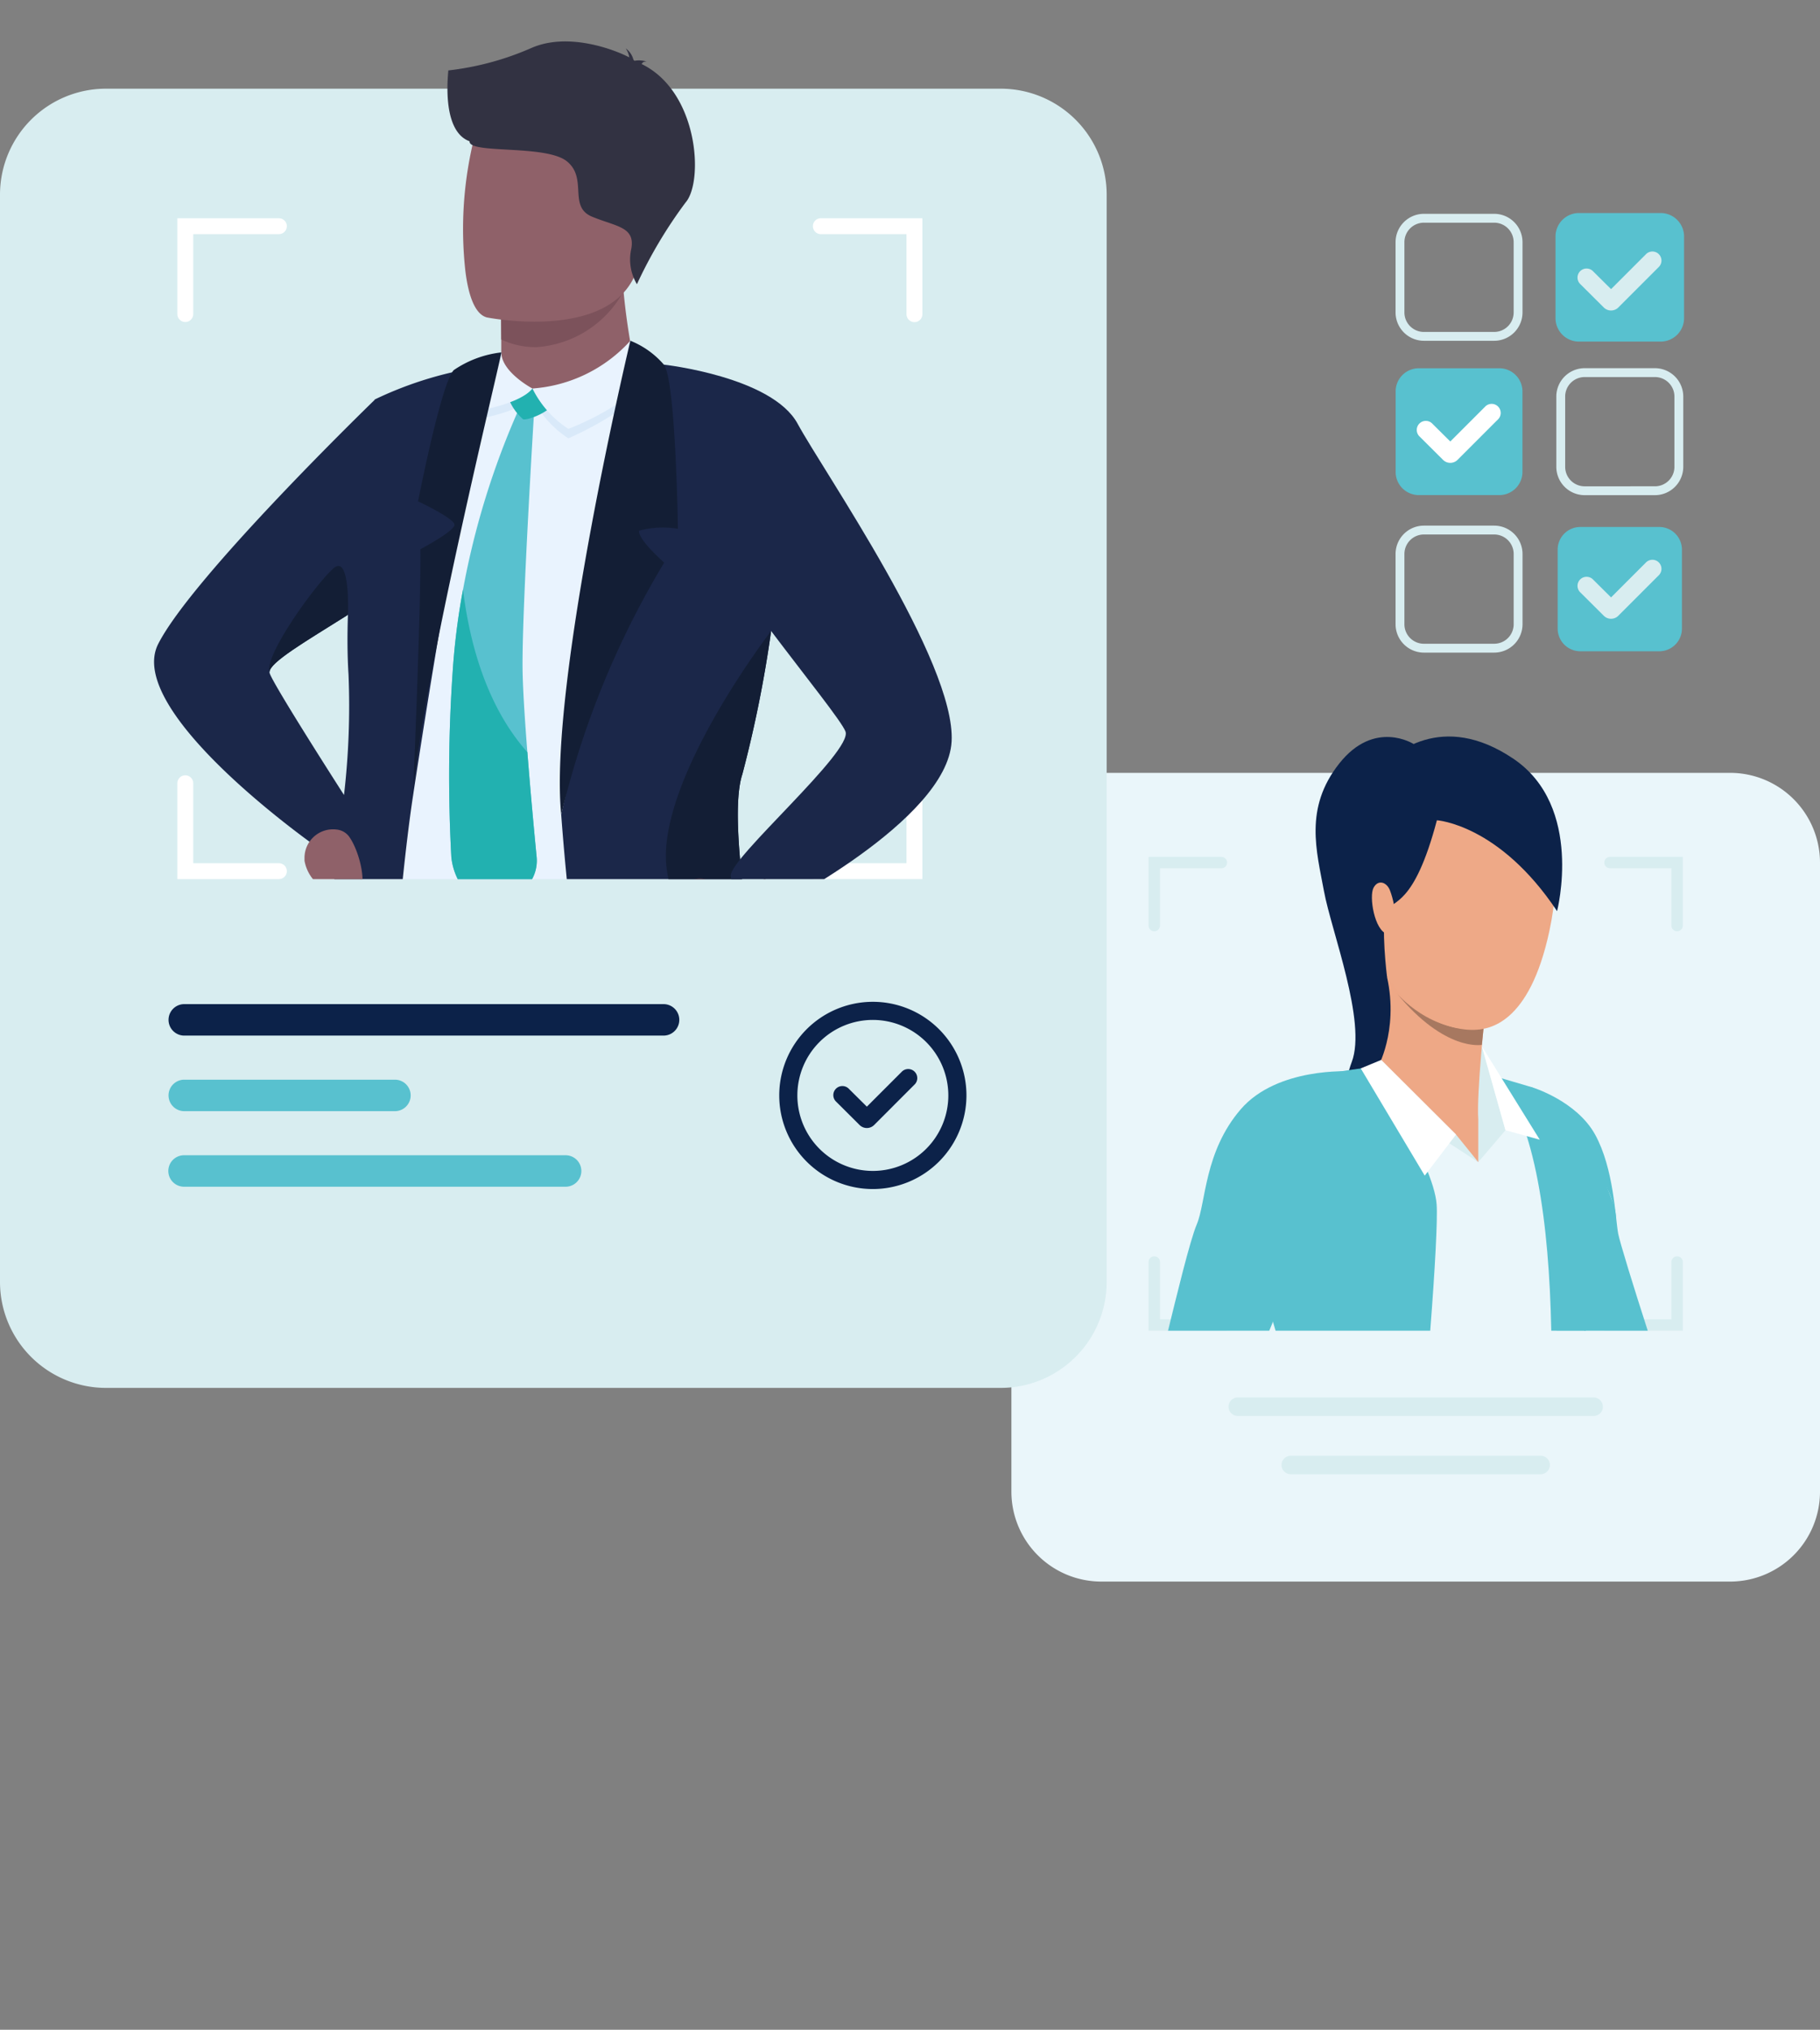 <svg xmlns="http://www.w3.org/2000/svg" xmlns:xlink="http://www.w3.org/1999/xlink" width="597.386" height="666.12" viewBox="0 0 597.386 666.12"><rect x="0" y="0" width="597.386" height="666.12" fill="#808080" stroke="none"/><defs><clipPath id="clip-path"><rect id="Rectangle_1811" data-name="Rectangle 1811" width="597.386" height="666.119" fill="none"></rect></clipPath><clipPath id="clip-path-2"><rect id="Rectangle_1812" data-name="Rectangle 1812" width="304.806" height="288.506" fill="none"></rect></clipPath></defs><g id="Group_3190" data-name="Group 3190" transform="translate(0 0.001)"><g id="Group_3185" data-name="Group 3185" transform="translate(0 0)"><g id="Group_3184" data-name="Group 3184" clip-path="url(#clip-path)"><path id="Path_14983" data-name="Path 14983" d="M397.83,546.8H604.2a29.522,29.522,0,0,0,29.521-29.521V310.914A29.521,29.521,0,0,0,604.2,281.393H397.83a29.52,29.52,0,0,0-29.521,29.521V517.282A29.521,29.521,0,0,0,397.83,546.8" transform="translate(-36.333 -27.759)" fill="#eaf6fa"></path><path id="Path_14984" data-name="Path 14984" d="M450.409,514.883h116.81a3.035,3.035,0,0,0,3.035-3.035h0a3.034,3.034,0,0,0-3.035-3.035H450.409a3.034,3.034,0,0,0-3.035,3.035h0a3.035,3.035,0,0,0,3.035,3.035" transform="translate(-44.133 -50.193)" fill="#d8edf0"></path><path id="Path_14985" data-name="Path 14985" d="M469.718,536.1h82a3.035,3.035,0,0,0,0-6.071h-82a3.035,3.035,0,0,0,0,6.071" transform="translate(-46.037 -52.287)" fill="#d8edf0"></path><path id="Path_14986" data-name="Path 14986" d="M418.267,311.98v22.544a1.87,1.87,0,0,0,3.741,0v-18.8h20.157a1.87,1.87,0,1,0,0-3.741Zm175.35,0h-23.9a1.87,1.87,0,1,0,0,3.741h20.157v18.8a1.87,1.87,0,1,0,3.741,0ZM418.267,444.937v22.552h25.768v-3.742H422.008v-18.81a1.87,1.87,0,0,0-3.741,0m171.609,18.81H567.849v3.742h25.768V444.937a1.87,1.87,0,1,0-3.741,0Z" transform="translate(-41.261 -30.776)" fill="#d8edf0"></path><path id="Path_14987" data-name="Path 14987" d="M511.27,270.64s-12.847-8.244-24.433,6.409-7.417,28.74-5,41.894c2.4,13.045,14.082,42.9,9.118,56.047s1.379,20,1.379,20,39.842,10.2,35.2-49.723S511.27,270.64,511.27,270.64" transform="translate(-47.261 -26.47)" fill="#0c2249"></path><path id="Path_14988" data-name="Path 14988" d="M541.506,416.043s11.665,30.915,22.687,59.723h29.894c-4.568-14.105-9.2-29.141-9.714-31.9-.975-5.368-1.419-21.267-7.54-32.423s-20.724-15.568-20.724-15.568c-24.084,1.087-14.6,20.17-14.6,20.17" transform="translate(-53.237 -39.052)" fill="#58c1cf"></path><path id="Path_14989" data-name="Path 14989" d="M457.925,445.243s4.657,15.158,9.159,29.54h97.544c.41-1.265.92-2.6,1.531-4,7.141-16.533,10.612-30.615,7.141-40.007s-23.264-35.106-28.375-36.125-19.793-7.962-19.793-7.962c-9.6-1.431-23.252-.721-27.954.919s-30.837,4.28-40.428,11.732c-11.044,8.583,1.175,45.906,1.175,45.906" transform="translate(-44.602 -38.07)" fill="#eaf6fa"></path><path id="Path_14990" data-name="Path 14990" d="M538.279,418.958,547.21,408.5l-7.755-27.531s-2.6,15.33-1.175,37.988" transform="translate(-53.058 -37.582)" fill="#d8edf0"></path><path id="Path_14991" data-name="Path 14991" d="M537.073,365.752s-2.932,26.961-2.32,35.739c0,0-15.271,15.3-32.641-17.864,0,0,7.309-13.671,1.807-32.3s33.154,14.423,33.154,14.423" transform="translate(-49.532 -34.096)" fill="#eea886"></path><path id="Path_14992" data-name="Path 14992" d="M536.4,407.6v13.983l-17.576-13.133Z" transform="translate(-51.181 -40.209)" fill="#eea886"></path><path id="Path_14993" data-name="Path 14993" d="M533.966,419.447l-7.3-9.032-24.581-24.5-7.952,7.659Z" transform="translate(-48.746 -38.07)" fill="#d8edf0"></path><path id="Path_14994" data-name="Path 14994" d="M447.191,420.761s4.214,15.623,15.612,54.278h50.763c1.574-20.336,2.45-36.536,2.1-41.438-.987-13.783-21.622-45.085-21.622-45.085s-12.852,1.552-26.657,4.546c-15.746,3.415-20.192,27.7-20.192,27.7" transform="translate(-44.115 -38.326)" fill="#58c1cf"></path><path id="Path_14995" data-name="Path 14995" d="M545.214,392.133c12.574,15.046,17.043,48.112,17.752,83.262h11.289c13.095-27.4,9.591-39.829,9.591-39.829C577,412.148,556.658,395.5,556.658,395.5Z" transform="translate(-53.784 -38.683)" fill="#58c1cf"></path><path id="Path_14996" data-name="Path 14996" d="M547.385,408.5l11.252,3.11L539.63,380.969Z" transform="translate(-53.234 -37.582)" fill="#fff"></path><path id="Path_14997" data-name="Path 14997" d="M526.806,410.414l-10.278,13.473-21-35.192,6.7-2.779Z" transform="translate(-48.883 -38.07)" fill="#fff"></path><path id="Path_14998" data-name="Path 14998" d="M537.107,373.256l-.54,5.311s-12.1,2.367-27.986-17c0,0,11.258,13.732,28.526,11.694" transform="translate(-50.171 -35.667)" fill="#a77860"></path><path id="Path_14999" data-name="Path 14999" d="M532.539,364.662c4.782-.176,18.129-1.737,24.714-32.487,8.046-37.567-9.731-57.052-24.952-60.662s-29.26,1.68-37.055,21.315c0,0-5.7,15.309,3.549,42.581s28.622,29.442,33.743,29.253" transform="translate(-48.684 -26.68)" fill="#eea987"></path><path id="Path_15000" data-name="Path 15000" d="M519.859,295.65s20.442,1.271,39.442,29.816c0,0,8.895-34.345-14.352-50.02s-39.526-2.2-45.2,4.636c0,0-8.136,1.869-8.392,17.3s-10.633,38.725,12.14,49.771c0,0-2.17-17.618-.165-21.647s8.965-1.31,16.525-29.859" transform="translate(-48.217 -26.454)" fill="#0c2249"></path><path id="Path_15001" data-name="Path 15001" d="M505.52,323.911c-1.031-2.671-3.84-3.748-5.387-.882s.295,13.972,4.42,15.187,3.055-8.891.966-14.3" transform="translate(-49.284 -31.699)" fill="#eea987"></path><path id="Path_15002" data-name="Path 15002" d="M425.343,475.188h33.232c3.493-8.56,6.742-16.145,8.915-21.6,7.2-18.108,35.838-52.16,17.586-63.515,0,0-23.918-1.464-35.9,12.486s-11.344,30.526-14.393,37.722c-2.262,5.334-6.675,23.707-9.436,34.907" transform="translate(-41.959 -38.476)" fill="#58c1cf"></path><path id="Path_15003" data-name="Path 15003" d="M328.47,458.662H34.779A34.778,34.778,0,0,1,0,423.884V67.07A34.779,34.779,0,0,1,34.779,32.291H328.47A34.778,34.778,0,0,1,363.247,67.07V423.884a34.778,34.778,0,0,1-34.778,34.778" transform="translate(0 -3.185)" fill="#d8edf0"></path><rect id="Rectangle_1810" data-name="Rectangle 1810" width="28.811" height="5.336" transform="translate(164.7 280.638)" fill="#58c1cf"></rect><path id="Path_15004" data-name="Path 15004" d="M223.855,375.926H66.542a5.165,5.165,0,1,1,0-10.33H223.855a5.165,5.165,0,0,1,0,10.33" transform="translate(-6.055 -36.065)" fill="#0c2249"></path><path id="Path_15005" data-name="Path 15005" d="M191.776,430.953H66.542a5.166,5.166,0,1,1,0-10.331H191.776a5.166,5.166,0,0,1,0,10.331" transform="translate(-6.055 -41.494)" fill="#58c1cf"></path><path id="Path_15006" data-name="Path 15006" d="M135.685,403.44H66.542a5.166,5.166,0,0,1-5.166-5.165h0a5.165,5.165,0,0,1,5.166-5.165h69.144a5.164,5.164,0,0,1,5.165,5.165h0a5.165,5.165,0,0,1-5.165,5.165" transform="translate(-6.055 -38.78)" fill="#58c1cf"></path><path id="Path_15007" data-name="Path 15007" d="M273.194,82.073h0a2.608,2.608,0,0,0,2.609,2.609h28.112V110.9a2.609,2.609,0,1,0,5.217,0V79.464H275.8a2.608,2.608,0,0,0-2.609,2.609M67.187,113.513h0A2.609,2.609,0,0,0,69.8,110.9V84.682H97.908a2.609,2.609,0,0,0,2.609-2.609h0a2.609,2.609,0,0,0-2.609-2.609H64.578V110.9a2.609,2.609,0,0,0,2.609,2.609M303.915,262.284v28.841H273.194v5.218h35.938V262.284Zm-236.727,0h0a2.609,2.609,0,0,0-2.609,2.609v31.451h33.33a2.609,2.609,0,0,0,2.609-2.609h0a2.609,2.609,0,0,0-2.609-2.609H69.8V264.893a2.609,2.609,0,0,0-2.609-2.609" transform="translate(-6.371 -7.839)" fill="#fff"></path><path id="Path_15008" data-name="Path 15008" d="M314.49,426.2a30.723,30.723,0,1,1,30.723-30.723A30.758,30.758,0,0,1,314.49,426.2m0-55.5a24.776,24.776,0,1,0,24.776,24.777A24.8,24.8,0,0,0,314.49,370.7" transform="translate(-27.993 -35.982)" fill="#0c2249"></path><path id="Path_15009" data-name="Path 15009" d="M316.866,407.591a3.377,3.377,0,0,1-4.771.005l-7.656-7.621a2.973,2.973,0,1,1,4.2-4.2l5.839,5.794,11.571-11.571a2.973,2.973,0,0,1,4.2,4.2Z" transform="translate(-29.946 -38.386)" fill="#0c2249"></path></g></g><g id="Group_3187" data-name="Group 3187" transform="translate(34.121 -0.001)"><g id="Group_3186" data-name="Group 3186" clip-path="url(#clip-path-2)"><path id="Path_15010" data-name="Path 15010" d="M182.526,120.951v4.233s-1.171,13.226,15.135,15.159,29.649,1.68,29.2-8.525a215.267,215.267,0,0,1-4.2-26.71,45.984,45.984,0,0,1,.586-7.922l-31.564-.632-9.3,1.516Z" transform="translate(-52.113 -9.524)" fill="#8f6169"></path><path id="Path_15011" data-name="Path 15011" d="M182.411,98.068l.117,22.881a26.685,26.685,0,0,0,11.376,2.512A35.246,35.246,0,0,0,222.687,105.1a45.981,45.981,0,0,1,.585-7.921l-31.564-.633Z" transform="translate(-52.115 -9.523)" fill="#7c525b"></path><path id="Path_15012" data-name="Path 15012" d="M226.6,88.44c-4.1,21.921-32.36,21.2-44.579,19.824-3.443-.38-5.6-.819-5.6-.819-3.881-1.037-6.042-7.149-7.026-15.146a124.64,124.64,0,0,1,3.2-45.031c4.028-8.946,11.61-18.624,40.094-11.639s19.163,24.731,13.94,52.823" transform="translate(-50.755 -3.278)" fill="#8f6169"></path><path id="Path_15013" data-name="Path 15013" d="M174.556,527.443a123.854,123.854,0,0,0-1.616,13.168c-2.049,44.2-33.619,145.266-39.263,147.62-8.735,3.648-22.494-4.1-29.7-6.646a6.909,6.909,0,0,1-4.333-7.763c15.633-79.544,21.382-194.09,23.472-261.907a338.922,338.922,0,0,1,6.353-57.753s77-22.735,77.455,6.025c.4,25.451-25.5,125.3-32.372,167.257" transform="translate(-43.938 -34.095)" fill="#1b2749"></path><path id="Path_15014" data-name="Path 15014" d="M177.133,527.443,125.7,411.914a338.921,338.921,0,0,1,6.353-57.752s77-22.735,77.454,6.025c.4,25.451-25.5,125.294-32.371,167.257" transform="translate(-46.52 -34.095)" fill="#131e35"></path><path id="Path_15015" data-name="Path 15015" d="M169.276,360.831l40.792,326.51a72.472,72.472,0,0,0,31.845.955s11.944-173.656,10.948-215.637,2.7-111.535-8.05-119.293-75.528,7.465-75.528,7.465" transform="translate(-50.819 -34.641)" fill="#1b2749"></path><path id="Path_15016" data-name="Path 15016" d="M163.259,24.6a94.262,94.262,0,0,0,27.307-7.395c12-5.217,27.149.527,32.061,3.12a7.3,7.3,0,0,0-1.171-2.956,6.593,6.593,0,0,1,2.536,3.753c.228.169.328.28.27.322a8.471,8.471,0,0,1,4.1.263s-1.124-.158-1.529.586a.7.7,0,0,1-.181.2c18.735,9.045,20.452,38.642,14.426,45.487A150.209,150.209,0,0,0,225.134,94.77a15.9,15.9,0,0,1-1.85-11.634c1.317-7.248-4.941-7.248-12.881-10.539s-1.317-12.523-8.237-18.15-32.29-2.307-31.962-6.593c-9.421-3.431-6.979-22.29-6.979-23.256" transform="translate(-50.194 -1.488)" fill="#323242"></path><path id="Path_15017" data-name="Path 15017" d="M225.688,141.964,215.313,364.515s-86.571,1.417-84.1-18.151S162.42,148.809,162.42,148.809Z" transform="translate(-47.059 -14.004)" fill="#e9f3fe"></path><path id="Path_15018" data-name="Path 15018" d="M263.817,267.208c-5.152,15.452,4.561,67.3,8.021,84.86.762,3.713,1.265,5.908,1.265,5.908-11.991,19.5-55.9,19.25-55.9,19.25a839.349,839.349,0,0,1-12.834-96.764l33.69-147.678,42.389,39.181s-3.208,23.893-7.178,48.214a403.232,403.232,0,0,1-9.455,47.033" transform="translate(-54.282 -13.098)" fill="#1b2749"></path><path id="Path_15019" data-name="Path 15019" d="M128.51,144.286v.094c-2.049,1.985-59.837,58.092-71.032,80.072-11.4,22.29,52.109,66.705,52.109,66.705a14.787,14.787,0,0,0,6.862.96c-2.992,24.649-6.353,47.389-4.362,57.1,3.6,17.565,19.831,23.42,19.831,22.09,0-.427,4.18-63.976,9.157-96.8C152.123,201.646,165.3,133.273,165.3,133.273a121.834,121.834,0,0,0-36.816,11M94.077,234.065a.506.506,0,0,1-.087-.34c0-3.208,12.242-10.3,25.5-18.66l.252-.258c-.234,6.827-.211,13.531.193,19.767a252.858,252.858,0,0,1-1.487,39.474c-6.311-9.854-23.167-36.342-24.4-39.971" transform="translate(-39.656 -13.146)" fill="#1b2749"></path><path id="Path_15020" data-name="Path 15020" d="M234.328,131.94c.105-2.125-9.954-5.058-9.954-5.058a41.794,41.794,0,0,1-30.486,16.241,33.63,33.63,0,0,0,11.78,13.244s28.034-11.816,28.689-24.427" transform="translate(-53.247 -12.516)" fill="#d9e9f9"></path><path id="Path_15021" data-name="Path 15021" d="M164.256,295.635a21.006,21.006,0,0,0,6.693,13.577l6.036,5.562a3.513,3.513,0,0,0,4.965-.168c.074-.079.144-.162.211-.248l7.477-9.5a12.6,12.6,0,0,0,2.64-8.993c-.7-7.184-2-21.031-3.044-34.392-.849-10.825-1.529-21.347-1.581-27.741-.164-20.427,3.888-85.574,3.888-85.574l-4.9.257a262.338,262.338,0,0,0-18.531,59.72,227.66,227.66,0,0,0-3.384,26.822,496.393,496.393,0,0,0-.462,60.7" transform="translate(-50.255 -14.615)" fill="#58c1cf"></path><path id="Path_15022" data-name="Path 15022" d="M164.256,302.189a21.006,21.006,0,0,0,6.693,13.577l6.036,5.562a3.513,3.513,0,0,0,4.965-.168c.074-.079.144-.162.211-.248l7.477-9.5a12.568,12.568,0,0,0,2.639-9c-.7-7.187-2-21.027-3.043-34.382-13.536-15.223-19.023-36.218-21.125-53.367a227.621,227.621,0,0,0-3.384,26.821,496.393,496.393,0,0,0-.462,60.7" transform="translate(-50.255 -21.175)" fill="#22b1b0"></path><path id="Path_15023" data-name="Path 15023" d="M191.643,143.09s-10.047-5.954-10.082-12.418c0,0-6.493-.814-9.327,2.342a33.428,33.428,0,0,0,.779,17.5s14.473-2.207,18.63-7.418" transform="translate(-51.031 -12.88)" fill="#d9e9f9"></path><path id="Path_15024" data-name="Path 15024" d="M199.769,143.061l-13.63-3.267a2.068,2.068,0,0,0-1.763,2.332c0,.015,0,.032.006.046a17.348,17.348,0,0,0,5.515,9.222c1.68.521,13.069-3.841,9.842-8.332" transform="translate(-52.307 -13.79)" fill="#22b1b0"></path><path id="Path_15025" data-name="Path 15025" d="M232.742,130.561c.105-2.125-6.7-6.5-6.7-6.5a47.95,47.95,0,0,1-32.149,15.679,33.619,33.619,0,0,0,11.78,13.244s26.447-9.813,27.073-22.425" transform="translate(-53.247 -12.238)" fill="#e9f3fe"></path><path id="Path_15026" data-name="Path 15026" d="M191.675,140.161s-10.164-5.386-10.2-11.845a32.525,32.525,0,0,0-8.969,5.856,18.644,18.644,0,0,0,.539,13.419s14.473-2.208,18.63-7.419" transform="translate(-51.04 -12.657)" fill="#e9f3fe"></path><path id="Path_15027" data-name="Path 15027" d="M110.887,311.4a9.365,9.365,0,0,1,10.6-9.368,5.8,5.8,0,0,1,3.934,2.172c3.859,5.135,7.53,20.088.691,20.784A15.019,15.019,0,0,1,117,321.233a13.263,13.263,0,0,1-6.112-8.969Z" transform="translate(-45.059 -29.786)" fill="#8f6169"></path><path id="Path_15028" data-name="Path 15028" d="M275.591,361.628c-12.413-12.922-33.859-38.332-33.1-59.193,1.013-29.216,34.543-72.7,34.543-72.7a403.271,403.271,0,0,1-9.455,47.033c-5.152,15.451,4.561,67.3,8.021,84.86" transform="translate(-58.04 -22.662)" fill="#131e35"></path><path id="Path_15029" data-name="Path 15029" d="M274.553,319.683a22.253,22.253,0,0,1-14.339,2.231,13.864,13.864,0,0,0-17.846,2.986c-6.053,6.891-7.331,11.674-6.053,14.222s15.392,1.592,17.734,0,6.048-5.515,8.4-4.83a14.832,14.832,0,0,0,15-7.026c1.844-2.377-3.132-3.513-2.892-7.612" transform="translate(-57.388 -31.532)" fill="#8f6169"></path><path id="Path_15030" data-name="Path 15030" d="M241.748,132.76s35.539,3.934,43.912,19.409,51.962,78.2,50.539,104.265-59.45,55.293-59.45,55.293S263.9,306.3,263.7,300.456s40.112-40.762,37.67-47.279-46.839-58.057-51.108-75.054-8.525-45.364-8.525-45.364" transform="translate(-57.968 -13.096)" fill="#1b2749"></path><path id="Path_15031" data-name="Path 15031" d="M123.878,222l-.251.258c-13.256,8.355-25.5,15.451-25.5,18.66-1.757-5.662,15.451-29.275,21.025-34.111s4.731,15.223,4.731,15.223" transform="translate(-43.788 -20.326)" fill="#131e35"></path><path id="Path_15032" data-name="Path 15032" d="M227.016,124.061s-26.979,113-22.688,155.571a290.024,290.024,0,0,1,33.794-82.747s-8.712-7.664-8.237-10.486a29.8,29.8,0,0,1,12.74-.626s-.69-48.713-4.608-53.866a28.509,28.509,0,0,0-11-7.851" transform="translate(-54.232 -12.237)" fill="#131e35"></path><path id="Path_15033" data-name="Path 15033" d="M179.391,128.316c.363.169-26.74,110.424-29.017,145.717,0,0,2.7-62.976,2.436-81.125,0,0,11.206-5.932,11.206-8.016s-11.956-7.711-11.956-7.711,7.57-38.782,11.71-43.057a34.532,34.532,0,0,1,15.627-5.814" transform="translate(-48.955 -12.657)" fill="#131e35"></path></g></g><g id="Group_3189" data-name="Group 3189" transform="translate(0 0)"><g id="Group_3188" data-name="Group 3188" clip-path="url(#clip-path)"><path id="Rectangle_1813" data-name="Rectangle 1813" d="M7.851-1.455H30.914a9.315,9.315,0,0,1,9.3,9.3V30.914a9.315,9.315,0,0,1-9.3,9.3H7.851a9.317,9.317,0,0,1-9.306-9.306V7.851A9.316,9.316,0,0,1,7.851-1.455ZM30.914,37.309a6.4,6.4,0,0,0,6.395-6.395V7.85a6.4,6.4,0,0,0-6.395-6.395H7.851a6.4,6.4,0,0,0-6.4,6.4V30.913a6.4,6.4,0,0,0,6.4,6.4Z" transform="translate(459.526 71.625)" fill="#d8edf0"></path><path id="Path_15034" data-name="Path 15034" d="M600.949,119.758H574.156a7.7,7.7,0,0,1-7.7-7.7V85.262a7.7,7.7,0,0,1,7.7-7.7h26.793a7.7,7.7,0,0,1,7.7,7.7v26.793a7.7,7.7,0,0,1-7.7,7.7" transform="translate(-55.88 -7.651)" fill="#58c1cf"></path><path id="Path_15035" data-name="Path 15035" d="M542.256,175.7H515.832a7.6,7.6,0,0,1-7.6-7.6V141.684a7.6,7.6,0,0,1,7.6-7.6h26.424a7.6,7.6,0,0,1,7.6,7.6v26.423a7.6,7.6,0,0,1-7.6,7.6" transform="translate(-50.136 -13.227)" fill="#58c1cf"></path><path id="Rectangle_1814" data-name="Rectangle 1814" d="M7.851-1.455H30.914a9.316,9.316,0,0,1,9.3,9.3V30.912a9.317,9.317,0,0,1-9.306,9.306H7.851a9.316,9.316,0,0,1-9.306-9.306V7.851A9.316,9.316,0,0,1,7.851-1.455ZM30.912,37.309a6.4,6.4,0,0,0,6.4-6.4V7.85a6.4,6.4,0,0,0-6.395-6.395H7.851a6.4,6.4,0,0,0-6.4,6.4V30.913a6.4,6.4,0,0,0,6.4,6.4Z" transform="translate(512.292 122.286)" fill="#d8edf0"></path><path id="Rectangle_1815" data-name="Rectangle 1815" d="M7.851-1.455H30.913a9.317,9.317,0,0,1,9.306,9.306V30.913a9.316,9.316,0,0,1-9.306,9.306H7.851a9.316,9.316,0,0,1-9.306-9.306V7.851A9.317,9.317,0,0,1,7.851-1.455ZM30.913,37.308a6.4,6.4,0,0,0,6.4-6.4V7.851a6.4,6.4,0,0,0-6.4-6.4H7.851a6.4,6.4,0,0,0-6.4,6.4V30.913a6.4,6.4,0,0,0,6.4,6.4Z" transform="translate(459.526 173.955)" fill="#d8edf0"></path><path id="Path_15036" data-name="Path 15036" d="M600.58,232.661h-25.9a7.446,7.446,0,0,1-7.446-7.446v-25.9a7.446,7.446,0,0,1,7.446-7.447h25.9a7.446,7.446,0,0,1,7.446,7.447v25.9a7.446,7.446,0,0,1-7.446,7.446" transform="translate(-55.957 -18.928)" fill="#58c1cf"></path><path id="Path_15037" data-name="Path 15037" d="M587.872,109.93a3.377,3.377,0,0,1-4.771.005l-7.656-7.621a2.973,2.973,0,1,1,4.2-4.2l5.839,5.794,11.571-11.571a2.973,2.973,0,0,1,4.2,4.2Z" transform="translate(-56.681 -9.023)" fill="#d8edf0"></path><path id="Path_15038" data-name="Path 15038" d="M587.872,222.171a3.376,3.376,0,0,1-4.771.005l-7.656-7.621a2.973,2.973,0,1,1,4.2-4.2l5.839,5.794,11.571-11.571a2.973,2.973,0,0,1,4.2,4.2Z" transform="translate(-56.681 -20.095)" fill="#d8edf0"></path><path id="Path_15039" data-name="Path 15039" d="M529.331,165.407a3.377,3.377,0,0,1-4.771.005l-7.656-7.621a2.973,2.973,0,1,1,4.2-4.2l5.839,5.794,11.571-11.571a2.973,2.973,0,0,1,4.2,4.2Z" transform="translate(-50.906 -14.495)" fill="#fff"></path></g></g></g></svg>